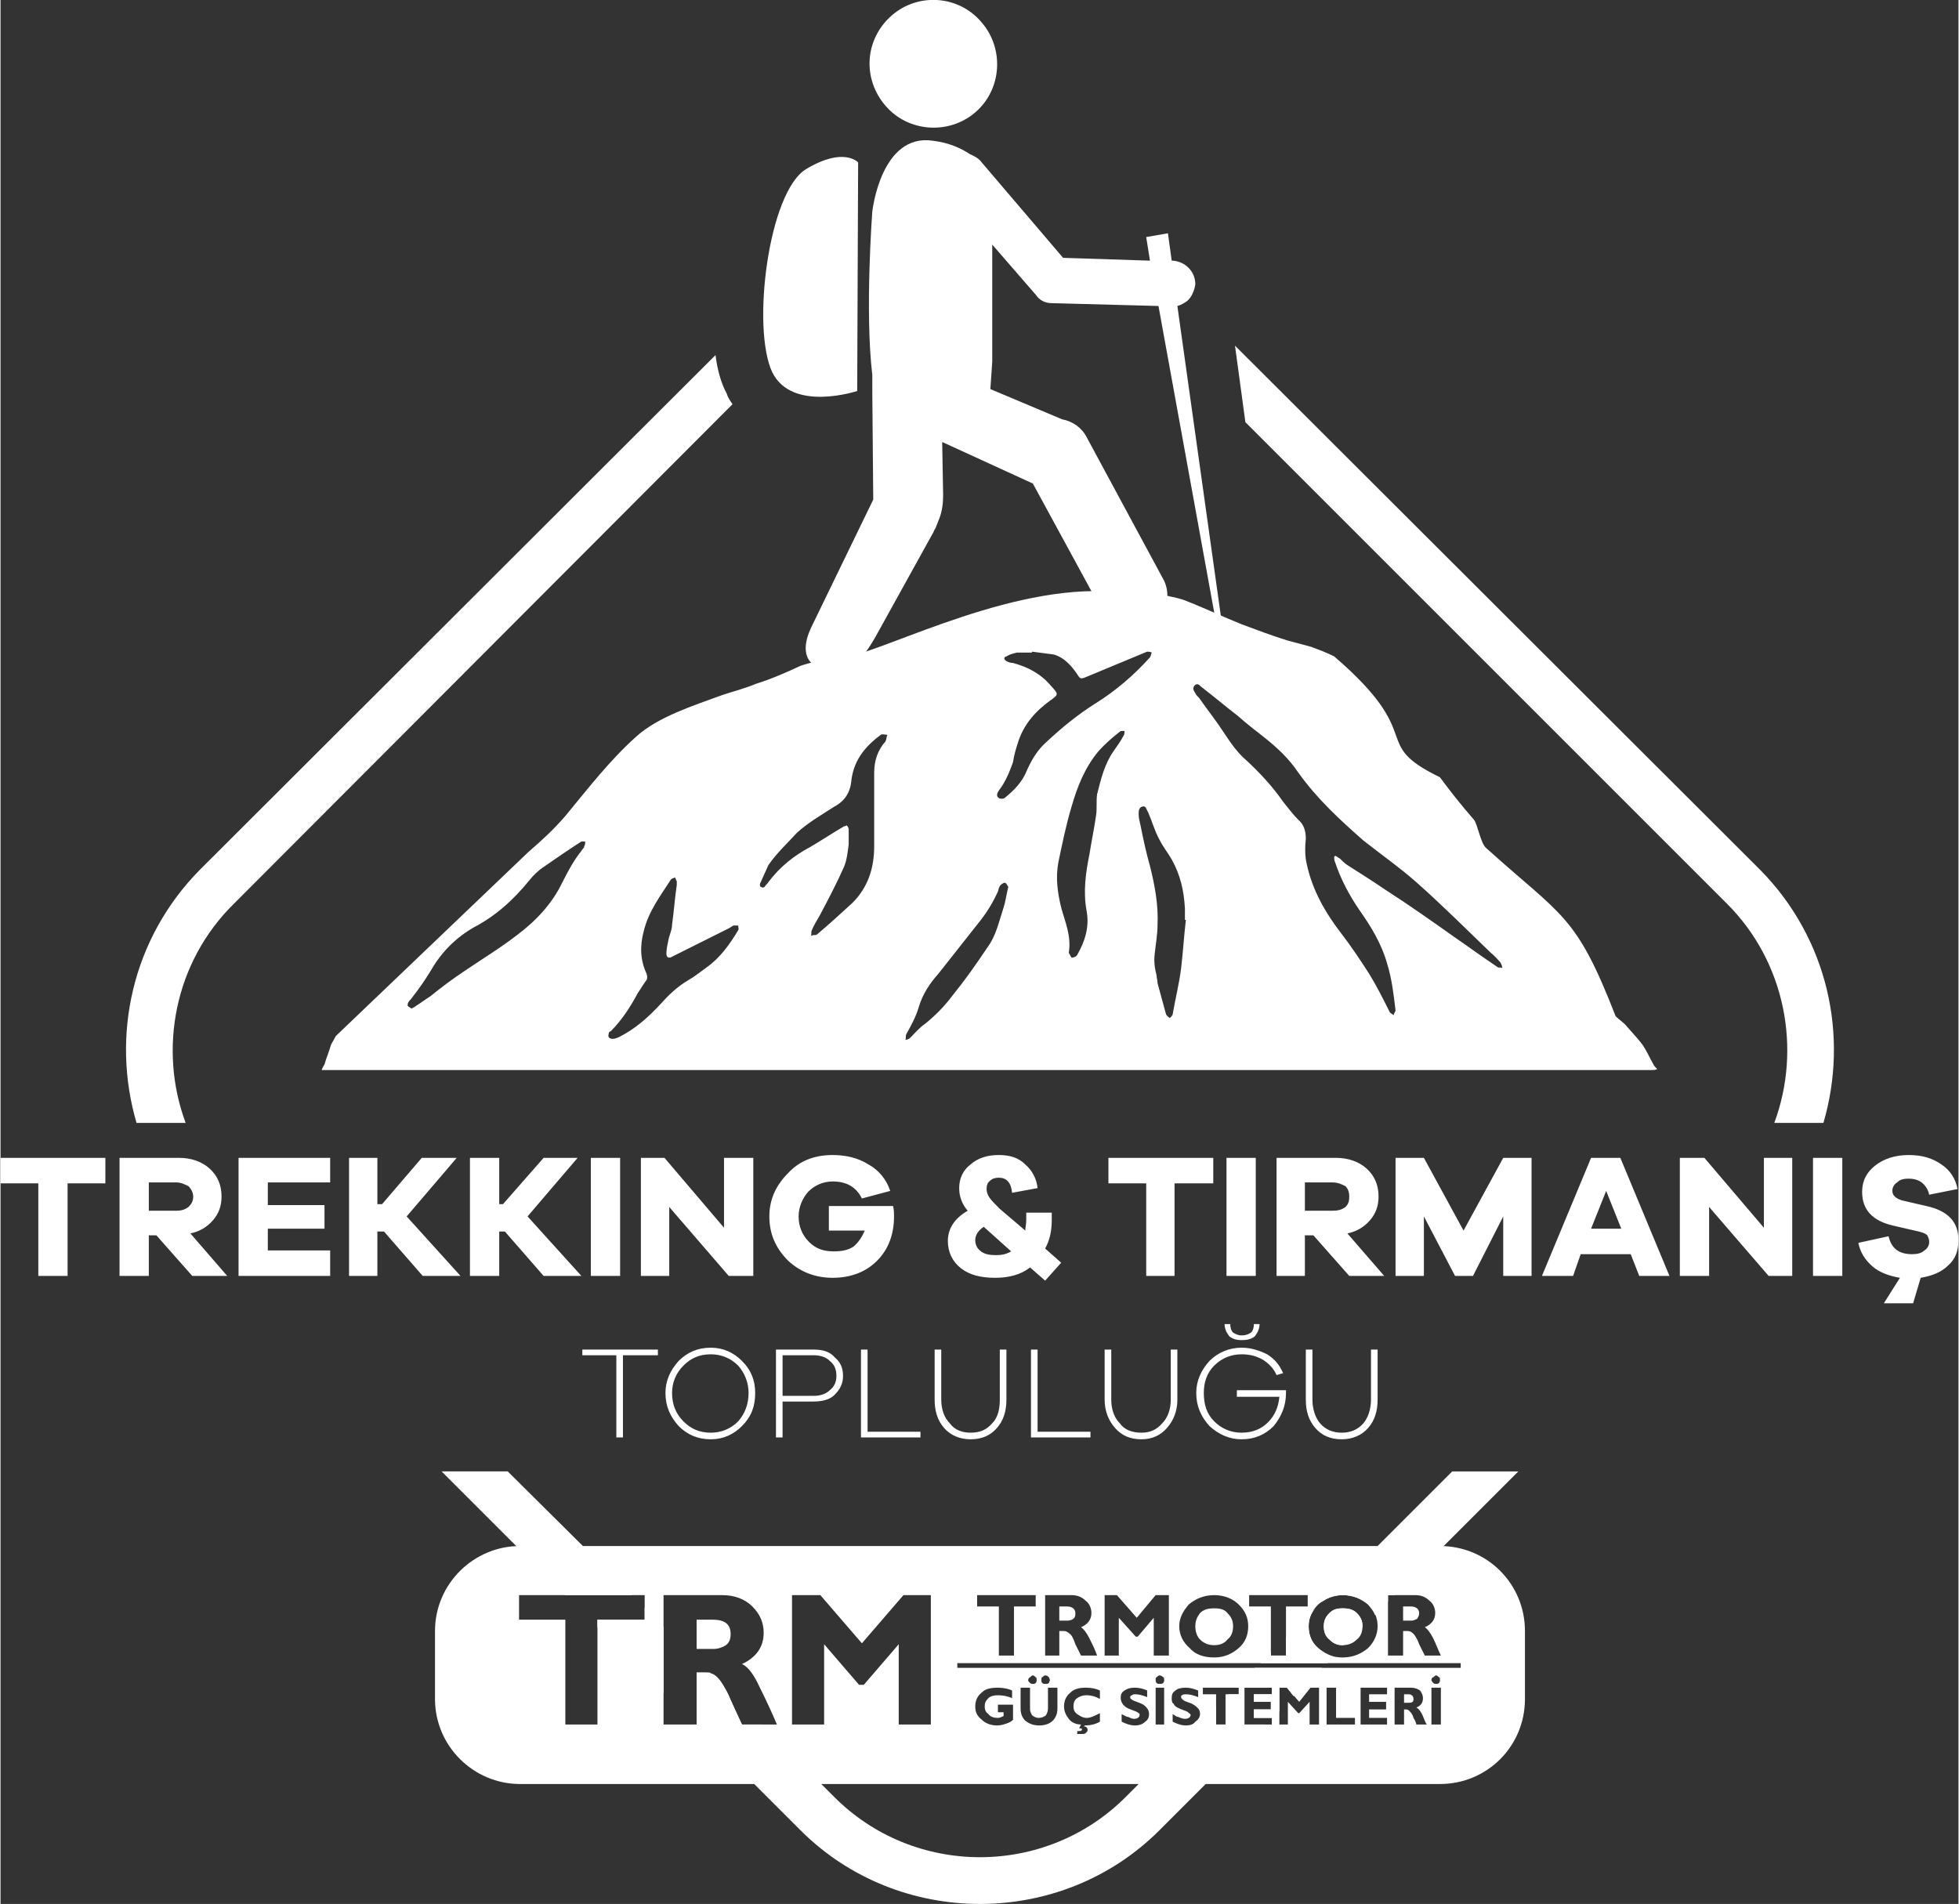 <?xml version="1.0" encoding="UTF-8"?>
<!DOCTYPE svg PUBLIC "-//W3C//DTD SVG 1.1//EN" "http://www.w3.org/Graphics/SVG/1.1/DTD/svg11.dtd">
<!-- Creator: CorelDRAW -->
<svg xmlns="http://www.w3.org/2000/svg" xml:space="preserve" width="678px" height="659px" version="1.1" style="shape-rendering:geometricPrecision; text-rendering:geometricPrecision; image-rendering:optimizeQuality; fill-rule:evenodd; clip-rule:evenodd"
viewBox="0 0 20.73 20.16"
 xmlns:xlink="http://www.w3.org/1999/xlink"
 xmlns:xodm="http://www.corel.com/coreldraw/odm/2003">
 <rect x="0" y="0" width="20.73" height="20.16" fill="#333333" stroke="none"/>
 <defs>
  <style type="text/css">
   <![CDATA[
    .fil0 {fill:white}
    .fil1 {fill:white;fill-rule:nonzero}
   ]]>
  </style>
 </defs>
 <g id="Layer_x0020_1">
  <path class="fil0" d="M13.07 3.66l5.56 5.55c0.72,0.73 0.94,1.76 0.67,2.68l-0.52 0c0.29,-0.78 0.12,-1.7 -0.5,-2.32l-5.1 -5.1 -0.11 -0.81zm-5.32 0.62l-5.28 5.29c-0.63,0.62 -0.8,1.54 -0.51,2.32l-0.52 0c-0.27,-0.92 -0.05,-1.95 0.67,-2.68l5.46 -5.45c0.02,0.16 0.06,0.3 0.12,0.41 0.01,0.04 0.04,0.08 0.06,0.11zm8.32 11.3l-1.31 1.31 -0.07 0 0 0.07 -0.14 0.14c-0.01,-0.04 -0.04,-0.07 -0.07,-0.11 -0.07,-0.06 -0.16,-0.1 -0.27,-0.1 -0.09,0 -0.17,0.03 -0.23,0.08l1.39 -1.39 0.7 0zm-1.66 1.66l-0.17 0.17c-0.01,0 -0.02,0.01 -0.03,0.01 -0.06,0 -0.1,-0.02 -0.14,-0.06 -0.04,-0.03 -0.06,-0.08 -0.06,-0.14 0,-0.06 0.02,-0.1 0.06,-0.14 0.04,-0.04 0.08,-0.05 0.14,-0.05 0.06,0 0.11,0.01 0.15,0.05 0.04,0.04 0.06,0.08 0.06,0.14 0,0.01 0,0.01 -0.01,0.02zm-0.3 0.3l-0.06 0.07 -0.71 0 0.11 -0.12 0 0.04 0.16 0 0 -0.19 0.31 -0.31c-0.05,0.06 -0.07,0.12 -0.07,0.19 0,0.09 0.03,0.17 0.1,0.23 0.05,0.04 0.1,0.07 0.16,0.09zm-0.12 0.12l-0.3 0.3 -0.07 -0.09 -0.08 0 0 0.25 -0.08 0.07 -0.19 0 0 -0.09 0.18 0 0 -0.08 -0.18 0 0 -0.08 0.19 0 0 -0.07 -0.29 0 0 0.39 0.22 0 -1.12 1.12c-1.04,1.04 -2.76,1.04 -3.8,0l-1.12 -1.12 0.02 0 0 -0.55 0.09 0c0.02,0 0.03,0 0.05,0l0.16 0.17c0.02,0.03 0.04,0.07 0.06,0.12 0.06,0.13 0.1,0.22 0.12,0.26l0.21 0 0.76 0.76c0.85,0.86 2.25,0.86 3.1,0l0.95 -0.95 0 0.19 0.1 0 0 -0.28 0.03 -0.04 0.11 0 0 -0.07 -0.03 0 0.2 -0.21 0.71 0zm-0.36 0.36l0 0 0 0 0 0zm-6.61 -0.09l-0.7 -0.7 0 -0.08 0.5 0 0 -0.13 0.2 0.21 0 0.7zm-1.04 -1.04l-1.31 -1.31 0.7 0 1.32 1.31 -0.71 0z"/>
  <path class="fil1" d="M6.96 14.35l0 -0.06 -0.8 0 0 0.06 0.36 0 0 0.87 0.07 0 0 -0.87 0.37 0zm0.56 -0.08c-0.14,0 -0.25,0.05 -0.34,0.14 -0.09,0.1 -0.14,0.21 -0.14,0.34 0,0.14 0.05,0.25 0.14,0.35 0.09,0.09 0.2,0.14 0.34,0.14 0.13,0 0.24,-0.05 0.33,-0.14 0.1,-0.1 0.14,-0.21 0.14,-0.35 0,-0.13 -0.04,-0.24 -0.14,-0.34 -0.09,-0.09 -0.2,-0.14 -0.33,-0.14zm0 0.9c-0.12,0 -0.21,-0.04 -0.29,-0.12 -0.08,-0.08 -0.12,-0.18 -0.12,-0.3 0,-0.11 0.04,-0.21 0.12,-0.29 0.08,-0.08 0.17,-0.12 0.29,-0.12 0.11,0 0.21,0.04 0.29,0.12 0.07,0.08 0.11,0.18 0.11,0.29 0,0.12 -0.04,0.22 -0.11,0.3 -0.08,0.08 -0.18,0.12 -0.29,0.12zm0.69 -0.88l0 0.93 0.07 0 0 -0.38 0.33 0c0.09,0 0.17,-0.02 0.22,-0.07 0.06,-0.06 0.09,-0.12 0.09,-0.2 0,-0.09 -0.03,-0.15 -0.09,-0.2 -0.05,-0.06 -0.13,-0.08 -0.22,-0.08l-0.4 0zm0.07 0.49l0 -0.43 0.33 0c0.07,0 0.13,0.02 0.17,0.06 0.05,0.04 0.07,0.09 0.07,0.16 0,0.06 -0.02,0.11 -0.07,0.15 -0.04,0.04 -0.1,0.06 -0.17,0.06l-0.33 0zm1.46 0.38l-0.56 0 0 -0.87 -0.07 0 0 0.93 0.63 0 0 -0.06zm0.91 -0.87l-0.07 0 0 0.53c0,0.1 -0.02,0.19 -0.08,0.25 -0.06,0.07 -0.13,0.1 -0.23,0.1 -0.09,0 -0.17,-0.03 -0.22,-0.1 -0.06,-0.06 -0.09,-0.15 -0.09,-0.25l0 -0.53 -0.07 0 0 0.53c0,0.12 0.03,0.22 0.1,0.3 0.07,0.08 0.17,0.12 0.28,0.12 0.12,0 0.21,-0.04 0.28,-0.12 0.07,-0.08 0.1,-0.18 0.1,-0.3l0 -0.53zm0.89 0.87l-0.56 0 0 -0.87 -0.07 0 0 0.93 0.63 0 0 -0.06zm0.92 -0.87l-0.07 0 0 0.53c0,0.1 -0.03,0.19 -0.09,0.25 -0.06,0.07 -0.13,0.1 -0.22,0.1 -0.1,0 -0.18,-0.03 -0.23,-0.1 -0.06,-0.06 -0.09,-0.15 -0.09,-0.25l0 -0.53 -0.07 0 0 0.53c0,0.12 0.04,0.22 0.11,0.3 0.07,0.08 0.16,0.12 0.28,0.12 0.11,0 0.2,-0.04 0.27,-0.12 0.07,-0.08 0.11,-0.18 0.11,-0.3l0 -0.53zm0.68 -0.1c0.06,0 0.1,-0.01 0.14,-0.04 0.03,-0.04 0.05,-0.08 0.05,-0.13l-0.06 0c0,0.04 -0.01,0.07 -0.03,0.09 -0.03,0.02 -0.06,0.03 -0.1,0.03 -0.03,0 -0.06,-0.01 -0.09,-0.03 -0.02,-0.02 -0.03,-0.05 -0.03,-0.09l-0.06 0c0,0.05 0.02,0.09 0.05,0.13 0.04,0.03 0.08,0.04 0.13,0.04zm-0.05 0.53l0 0.07 0.45 0c-0.01,0.11 -0.05,0.2 -0.12,0.27 -0.07,0.07 -0.16,0.11 -0.28,0.11 -0.11,0 -0.21,-0.04 -0.29,-0.12 -0.08,-0.08 -0.11,-0.18 -0.11,-0.3 0,-0.11 0.03,-0.21 0.11,-0.29 0.08,-0.08 0.18,-0.12 0.29,-0.12 0.09,0 0.16,0.02 0.23,0.06 0.06,0.04 0.11,0.09 0.14,0.16l0.07 -0.02c-0.04,-0.09 -0.09,-0.15 -0.17,-0.2 -0.08,-0.04 -0.17,-0.07 -0.27,-0.07 -0.13,0 -0.25,0.05 -0.34,0.14 -0.09,0.1 -0.14,0.21 -0.14,0.34 0,0.14 0.05,0.25 0.14,0.35 0.1,0.09 0.21,0.14 0.34,0.14 0.14,0 0.25,-0.05 0.34,-0.14 0.08,-0.1 0.13,-0.21 0.13,-0.35 0,-0.01 0,-0.02 0,-0.03l-0.52 0zm1.49 -0.43l-0.07 0 0 0.53c0,0.1 -0.03,0.19 -0.08,0.25 -0.06,0.07 -0.14,0.1 -0.23,0.1 -0.09,0 -0.17,-0.03 -0.23,-0.1 -0.05,-0.06 -0.08,-0.15 -0.08,-0.25l0 -0.53 -0.07 0 0 0.53c0,0.12 0.03,0.22 0.1,0.3 0.07,0.08 0.16,0.12 0.28,0.12 0.11,0 0.21,-0.04 0.28,-0.12 0.07,-0.08 0.1,-0.18 0.1,-0.3l0 -0.53z"/>
  <path class="fil1" d="M1.11 12.53l0 -0.27 -1.11 0 0 0.27 0.4 0 0 0.98 0.31 0 0 -0.98 0.4 0zm1.29 0.98l-0.39 -0.45c0.1,-0.02 0.18,-0.07 0.24,-0.14 0.06,-0.07 0.09,-0.15 0.09,-0.25 0,-0.12 -0.04,-0.22 -0.13,-0.3 -0.08,-0.07 -0.19,-0.11 -0.32,-0.11l-0.63 0 0 1.25 0.31 0 0 -0.43 0.08 0 0.38 0.43 0.37 0zm-0.83 -0.69l0 -0.3 0.29 0c0.05,0 0.09,0.02 0.13,0.04 0.03,0.03 0.05,0.07 0.05,0.11 0,0.05 -0.02,0.08 -0.05,0.11 -0.04,0.03 -0.08,0.04 -0.13,0.04l-0.29 0zm1.92 0.42l-0.66 0 0 -0.23 0.6 0 0 -0.25 -0.6 0 0 -0.24 0.66 0 0 -0.26 -0.97 0 0 1.25 0.97 0 0 -0.27zm1.38 0.27l-0.57 -0.63 0.53 -0.62 -0.37 0 -0.42 0.49 -0.05 0 0 -0.49 -0.3 0 0 1.25 0.3 0 0 -0.47 0.07 0 0.41 0.47 0.4 0zm1.28 0l-0.57 -0.63 0.53 -0.62 -0.36 0 -0.43 0.49 -0.04 0 0 -0.49 -0.31 0 0 1.25 0.31 0 0 -0.47 0.06 0 0.41 0.47 0.4 0zm0.41 0l0 -1.25 -0.31 0 0 1.25 0.31 0zm1.41 -1.25l-0.31 0 0 0.74 -0.63 -0.74 -0.25 0 0 1.25 0.3 0 0 -0.73 0.63 0.73 0.26 0 0 -1.25zm0.8 0.51l0 0.26 0.38 0c-0.03,0.07 -0.07,0.13 -0.12,0.17 -0.06,0.04 -0.13,0.05 -0.21,0.05 -0.11,0 -0.19,-0.03 -0.26,-0.1 -0.07,-0.07 -0.11,-0.16 -0.11,-0.27 0,-0.1 0.04,-0.19 0.1,-0.26 0.07,-0.07 0.16,-0.11 0.26,-0.11 0.15,0 0.25,0.06 0.31,0.18l0.3 -0.08c-0.04,-0.12 -0.12,-0.22 -0.23,-0.28 -0.11,-0.07 -0.24,-0.1 -0.38,-0.1 -0.19,0 -0.35,0.06 -0.47,0.19 -0.13,0.13 -0.2,0.28 -0.2,0.46 0,0.19 0.07,0.34 0.2,0.47 0.13,0.12 0.29,0.18 0.47,0.18 0.19,0 0.35,-0.06 0.47,-0.18 0.12,-0.12 0.18,-0.28 0.18,-0.47 0,-0.03 0,-0.07 -0.01,-0.11l-0.68 0zm2.29 0.79l0.17 -0.19 -0.17 -0.15c0.05,-0.09 0.07,-0.19 0.07,-0.3l0 -0.08 -0.27 0 0 0.08c0,0.04 -0.01,0.08 -0.01,0.11l-0.27 -0.23c-0.05,-0.05 -0.09,-0.09 -0.11,-0.12 -0.02,-0.03 -0.03,-0.06 -0.03,-0.09 0,-0.04 0.01,-0.07 0.04,-0.09 0.02,-0.02 0.05,-0.03 0.09,-0.03 0.08,0 0.13,0.05 0.14,0.16l0.27 -0.05c-0.01,-0.1 -0.06,-0.19 -0.13,-0.25 -0.07,-0.07 -0.16,-0.1 -0.28,-0.1 -0.12,0 -0.22,0.03 -0.3,0.1 -0.08,0.06 -0.12,0.15 -0.12,0.25 0,0.09 0.03,0.17 0.09,0.24 -0.14,0.08 -0.21,0.19 -0.21,0.32 0,0.12 0.05,0.22 0.14,0.29 0.09,0.07 0.21,0.1 0.36,0.1 0.14,0 0.27,-0.03 0.37,-0.11l0.16 0.14zm-0.52 -0.27c-0.07,0 -0.12,-0.01 -0.16,-0.04 -0.04,-0.03 -0.06,-0.07 -0.06,-0.12 0,-0.05 0.03,-0.1 0.09,-0.14l0.29 0.26c-0.05,0.03 -0.1,0.04 -0.16,0.04zm2.3 -0.76l0 -0.27 -1.11 0 0 0.27 0.4 0 0 0.98 0.3 0 0 -0.98 0.41 0zm0.45 0.98l0 -1.25 -0.31 0 0 1.25 0.31 0zm1.36 0l-0.39 -0.45c0.1,-0.02 0.18,-0.07 0.24,-0.14 0.06,-0.07 0.09,-0.15 0.09,-0.25 0,-0.12 -0.04,-0.22 -0.13,-0.3 -0.08,-0.07 -0.19,-0.11 -0.32,-0.11l-0.63 0 0 1.25 0.3 0 0 -0.43 0.09 0 0.38 0.43 0.37 0zm-0.84 -0.69l0 -0.3 0.29 0c0.06,0 0.1,0.02 0.14,0.04 0.03,0.03 0.04,0.07 0.04,0.11 0,0.05 -0.01,0.08 -0.04,0.11 -0.04,0.03 -0.08,0.04 -0.14,0.04l-0.29 0zm2.4 -0.56l-0.3 0 -0.42 0.77 -0.42 -0.77 -0.3 0 0 1.25 0.3 0 0 -0.63 0.33 0.63 0.19 0 0.32 -0.63 0 0.63 0.3 0 0 -1.25zm1.46 1.25l-0.52 -1.25 -0.31 0 -0.52 1.25 0.33 0 0.08 -0.23 0.53 0 0.09 0.23 0.32 0zm-0.51 -0.5l-0.32 0 0.16 -0.4 0.16 0.4zm1.81 -0.75l-0.3 0 0 0.74 -0.63 -0.74 -0.26 0 0 1.25 0.31 0 0 -0.73 0.63 0.73 0.25 0 0 -1.25zm0.53 1.25l0 -1.25 -0.31 0 0 1.25 0.31 0zm1.23 -0.38c0,-0.19 -0.11,-0.31 -0.34,-0.36l-0.26 -0.06c-0.06,-0.02 -0.1,-0.05 -0.1,-0.1 0,-0.04 0.02,-0.07 0.05,-0.09 0.03,-0.03 0.07,-0.04 0.12,-0.04 0.05,0 0.1,0.01 0.14,0.04 0.04,0.03 0.07,0.08 0.08,0.13l0.3 -0.06c-0.02,-0.11 -0.08,-0.2 -0.17,-0.26 -0.1,-0.07 -0.21,-0.1 -0.35,-0.1 -0.14,0 -0.26,0.04 -0.35,0.11 -0.09,0.07 -0.14,0.16 -0.14,0.28 0,0.19 0.11,0.31 0.34,0.36l0.26 0.06c0.04,0.01 0.07,0.02 0.09,0.04 0.01,0.02 0.02,0.04 0.02,0.07 0,0.04 -0.02,0.07 -0.05,0.09 -0.03,0.03 -0.08,0.04 -0.13,0.04 -0.14,0 -0.22,-0.06 -0.25,-0.19l-0.32 0.07c0.02,0.1 0.07,0.18 0.15,0.25 0.07,0.06 0.17,0.1 0.29,0.12l-0.17 0.27 0.31 0 0.08 -0.27c0.12,-0.02 0.22,-0.06 0.29,-0.13 0.08,-0.07 0.11,-0.16 0.11,-0.27z"/>
  <path class="fil0" d="M5.5 16.37l9.74 0c0.5,0 0.9,0.4 0.9,0.9l0 0.72c0,0.5 -0.4,0.9 -0.9,0.9l-9.74 0c-0.49,0 -0.9,-0.4 -0.9,-0.9l0 -0.72c0,-0.5 0.41,-0.9 0.9,-0.9zm5.21 1.53l0 0.08c-0.05,-0.02 -0.1,-0.03 -0.15,-0.03 -0.04,0 -0.08,0.01 -0.1,0.03 -0.03,0.03 -0.04,0.05 -0.04,0.09 0,0.03 0.01,0.06 0.04,0.08 0.02,0.03 0.06,0.04 0.1,0.04 0.02,0 0.04,-0.01 0.06,-0.02l0 -0.04 -0.06 0 0 -0.08 0.16 0 0 0.16c-0.02,0.02 -0.04,0.03 -0.07,0.04 -0.03,0.01 -0.06,0.02 -0.1,0.02 -0.06,0 -0.12,-0.02 -0.16,-0.06 -0.05,-0.04 -0.07,-0.08 -0.07,-0.14 0,-0.06 0.02,-0.11 0.07,-0.15 0.04,-0.04 0.1,-0.05 0.17,-0.05 0.05,0 0.11,0.01 0.15,0.03zm0.22 -0.16c0.01,0 0.02,0.01 0.03,0.02 0.01,0 0.01,0.02 0.01,0.03 0,0.01 0,0.02 -0.01,0.03 -0.01,0.01 -0.02,0.01 -0.03,0.01 -0.01,0 -0.02,0 -0.03,-0.01 -0.01,-0.01 -0.02,-0.02 -0.02,-0.03 0,-0.01 0.01,-0.03 0.02,-0.03 0.01,-0.01 0.02,-0.02 0.03,-0.02zm0.13 0c0.02,0 0.03,0.01 0.04,0.02 0,0 0.01,0.02 0.01,0.03 0,0.01 -0.01,0.02 -0.01,0.03 -0.01,0.01 -0.02,0.01 -0.04,0.01 -0.01,0 -0.02,0 -0.03,-0.01 -0.01,-0.01 -0.01,-0.02 -0.01,-0.03 0,-0.01 0,-0.03 0.01,-0.03 0.01,-0.01 0.02,-0.02 0.03,-0.02zm0.03 0.13l0.1 0 0 0.22c0,0.06 -0.02,0.1 -0.05,0.13 -0.03,0.03 -0.08,0.05 -0.14,0.05 -0.07,0 -0.11,-0.02 -0.15,-0.05 -0.03,-0.03 -0.05,-0.07 -0.05,-0.13l0 -0.22 0.1 0 0 0.23c0,0.02 0.01,0.04 0.02,0.06 0.02,0.02 0.05,0.03 0.07,0.03 0.03,0 0.06,-0.01 0.08,-0.03 0.01,-0.02 0.02,-0.04 0.02,-0.07l0 -0.22zm0.55 0.27l0 0.09c-0.05,0.03 -0.11,0.04 -0.16,0.04l-0.01 0.01c0.03,0 0.04,0.02 0.04,0.04 0,0.01 -0.01,0.02 -0.02,0.03 -0.01,0.01 -0.02,0.01 -0.04,0.01 -0.02,0 -0.04,0 -0.05,0l0 -0.03c0.03,0 0.05,0 0.05,-0.02 0,-0.01 -0.01,-0.01 -0.03,-0.01l0.02 -0.04c-0.05,0 -0.1,-0.02 -0.13,-0.06 -0.03,-0.04 -0.05,-0.08 -0.05,-0.13 0,-0.06 0.02,-0.11 0.07,-0.15 0.04,-0.04 0.1,-0.05 0.16,-0.05 0.06,0 0.11,0.01 0.15,0.03l0 0.09c-0.05,-0.03 -0.1,-0.04 -0.14,-0.04 -0.04,0 -0.07,0.01 -0.1,0.03 -0.03,0.02 -0.04,0.05 -0.04,0.09 0,0.03 0.01,0.06 0.04,0.08 0.03,0.02 0.06,0.04 0.1,0.04 0.04,0 0.08,-0.02 0.14,-0.05zm0.5 -0.24l0 0.07c-0.05,-0.02 -0.09,-0.03 -0.12,-0.03 -0.02,0 -0.03,0 -0.04,0.01 -0.01,0 -0.02,0.01 -0.02,0.02 0,0.01 0,0.01 0.01,0.02 0.01,0.01 0.03,0.02 0.06,0.03 0.03,0.01 0.05,0.02 0.07,0.03 0.01,0.01 0.03,0.02 0.04,0.04 0.01,0.01 0.02,0.03 0.02,0.06 0,0.03 -0.01,0.06 -0.04,0.08 -0.03,0.03 -0.07,0.04 -0.11,0.04 -0.05,0 -0.1,-0.02 -0.14,-0.04l0 -0.08c0.02,0.01 0.05,0.03 0.07,0.03 0.02,0.01 0.04,0.02 0.06,0.02 0.04,0 0.06,-0.02 0.06,-0.04 0,-0.01 0,-0.02 -0.01,-0.02 -0.01,-0.01 -0.03,-0.02 -0.06,-0.03 -0.03,-0.01 -0.05,-0.02 -0.07,-0.03 -0.01,-0.01 -0.03,-0.02 -0.04,-0.04 -0.01,-0.01 -0.02,-0.04 -0.02,-0.06 0,-0.04 0.01,-0.06 0.04,-0.08 0.03,-0.02 0.06,-0.03 0.11,-0.03 0.04,0 0.09,0.01 0.13,0.03zm0.18 0.36l-0.09 0 0 -0.39 0.09 0 0 0.39zm0.36 -0.36l0 0.07c-0.05,-0.02 -0.09,-0.03 -0.13,-0.03 -0.01,0 -0.03,0 -0.04,0.01 -0.01,0 -0.01,0.01 -0.01,0.02 0,0.01 0,0.01 0.01,0.02 0.01,0.01 0.02,0.02 0.05,0.03 0.03,0.01 0.06,0.02 0.07,0.03 0.02,0.01 0.03,0.02 0.05,0.04 0.01,0.01 0.02,0.03 0.02,0.06 0,0.03 -0.02,0.06 -0.05,0.08 -0.02,0.03 -0.06,0.04 -0.1,0.04 -0.05,0 -0.1,-0.02 -0.14,-0.04l0 -0.08c0.02,0.01 0.04,0.03 0.06,0.03 0.02,0.01 0.05,0.02 0.07,0.02 0.04,0 0.06,-0.02 0.06,-0.04 0,-0.01 -0.01,-0.02 -0.02,-0.02 0,-0.01 -0.02,-0.02 -0.05,-0.03 -0.03,-0.01 -0.05,-0.02 -0.07,-0.03 -0.02,-0.01 -0.03,-0.02 -0.04,-0.04 -0.02,-0.01 -0.02,-0.04 -0.02,-0.06 0,-0.04 0.01,-0.06 0.04,-0.08 0.02,-0.02 0.06,-0.03 0.11,-0.03 0.04,0 0.08,0.01 0.13,0.03zm0.43 -0.03l0 0.07 -0.14 0 0 0.32 -0.1 0 0 -0.32 -0.14 0 0 -0.07 0.38 0zm0.35 0.32l0 0.07 -0.29 0 0 -0.39 0.29 0 0 0.07 -0.19 0 0 0.08 0.18 0 0 0.08 -0.18 0 0 0.09 0.19 0zm0.29 -0.17l0.12 -0.15 0.09 0 0 0.39 -0.1 0 0 -0.24 -0.11 0.12 -0.01 0 -0.11 -0.12 0 0.24 -0.09 0 0 -0.39 0.08 0 0.13 0.15zm0.59 0.17l0 0.07 -0.3 0 0 -0.39 0.1 0 0 0.32 0.2 0zm0.34 0l0 0.07 -0.28 0 0 -0.39 0.28 0 0 0.07 -0.19 0 0 0.08 0.18 0 0 0.08 -0.18 0 0 0.09 0.19 0zm0.18 -0.25l0 0.09 0.05 0c0.01,0 0.03,0 0.04,-0.01 0.01,-0.01 0.01,-0.02 0.01,-0.03 0,-0.03 -0.02,-0.05 -0.05,-0.05l-0.05 0zm-0.1 -0.07l0.17 0c0.04,0 0.07,0.01 0.1,0.03 0.02,0.03 0.03,0.05 0.03,0.08 0,0.05 -0.02,0.08 -0.07,0.1 0.02,0.01 0.04,0.03 0.06,0.07 0.02,0.04 0.03,0.08 0.05,0.11l-0.11 0c0,-0.01 -0.01,-0.04 -0.03,-0.07 -0.01,-0.04 -0.03,-0.06 -0.04,-0.07 -0.01,-0.01 -0.02,-0.02 -0.04,-0.02l-0.02 0 0 0.16 -0.1 0 0 -0.39zm0.49 0.39l-0.1 0 0 -0.39 0.1 0 0 0.39zm-2.98 -0.52c0.02,0 0.03,0.01 0.04,0.02 0.01,0 0.01,0.01 0.01,0.03 0,0.01 0,0.02 -0.01,0.03 -0.01,0.01 -0.02,0.01 -0.04,0.01 -0.01,0 -0.02,0 -0.03,-0.01 -0.01,-0.01 -0.01,-0.02 -0.01,-0.03 0,-0.02 0,-0.03 0.01,-0.03 0.01,-0.01 0.02,-0.02 0.03,-0.02zm2.93 0c0.01,0 0.02,0.01 0.03,0.02 0.01,0 0.01,0.01 0.01,0.03 0,0.01 0,0.02 -0.01,0.03 -0.01,0.01 -0.02,0.01 -0.03,0.01 -0.01,0 -0.02,0 -0.03,-0.01 -0.01,-0.01 -0.02,-0.02 -0.02,-0.03 0,-0.02 0.01,-0.03 0.02,-0.03 0.01,-0.01 0.02,-0.02 0.03,-0.02zm-8.38 -0.85l0 0.26 -0.5 0 0 1.11 -0.34 0 0 -1.11 -0.49 0 0 -0.26 1.33 0zm0.55 0.26l0 0.31 0.18 0c0.05,0 0.1,-0.02 0.13,-0.04 0.04,-0.03 0.05,-0.07 0.05,-0.12 0,-0.1 -0.06,-0.15 -0.19,-0.15l-0.17 0zm-0.35 -0.26l0.62 0c0.13,0 0.24,0.04 0.32,0.12 0.08,0.08 0.12,0.17 0.12,0.28 0,0.15 -0.08,0.26 -0.23,0.33 0.07,0.03 0.13,0.12 0.19,0.25 0.07,0.14 0.13,0.27 0.18,0.39l-0.37 0c-0.02,-0.04 -0.06,-0.13 -0.12,-0.26 -0.05,-0.12 -0.1,-0.2 -0.14,-0.24 -0.04,-0.04 -0.08,-0.05 -0.13,-0.05l-0.09 0 0 0.55 -0.35 0 0 -1.37zm2.1 0.51l0.44 -0.51 0.29 0 0 1.37 -0.34 0 0 -0.85 -0.37 0.43 -0.05 0 -0.37 -0.43 0 0.85 -0.34 0 0 -1.37 0.3 0 0.44 0.51zm1.84 -0.51l0 0.12 -0.23 0 0 0.52 -0.16 0 0 -0.52 -0.23 0 0 -0.12 0.62 0zm0.25 0.12l0 0.15 0.09 0c0.02,0 0.05,-0.01 0.06,-0.02 0.02,-0.02 0.02,-0.03 0.02,-0.06 0,-0.04 -0.03,-0.07 -0.09,-0.07l-0.08 0zm-0.15 -0.12l0.28 0c0.06,0 0.11,0.02 0.15,0.06 0.04,0.03 0.06,0.08 0.06,0.13 0,0.07 -0.04,0.12 -0.11,0.15 0.03,0.02 0.06,0.06 0.09,0.12 0.03,0.06 0.06,0.12 0.08,0.18l-0.17 0c-0.01,-0.02 -0.03,-0.06 -0.06,-0.12 -0.02,-0.06 -0.04,-0.1 -0.06,-0.11 -0.02,-0.02 -0.04,-0.03 -0.06,-0.03l-0.05 0 0 0.26 -0.15 0 0 -0.64zm0.97 0.24l0.2 -0.24 0.14 0 0 0.64 -0.16 0 0 -0.4 -0.17 0.2 -0.02 0 -0.18 -0.2 0 0.4 -0.15 0 0 -0.64 0.13 0 0.21 0.24zm0.82 0.29c0.06,0 0.11,-0.02 0.14,-0.06 0.04,-0.03 0.06,-0.08 0.06,-0.14 0,-0.06 -0.02,-0.1 -0.06,-0.14 -0.03,-0.04 -0.08,-0.05 -0.14,-0.05 -0.06,0 -0.11,0.01 -0.15,0.05 -0.03,0.04 -0.05,0.08 -0.05,0.14 0,0.06 0.02,0.11 0.05,0.14 0.04,0.04 0.09,0.06 0.15,0.06zm0 -0.53c0.11,0 0.2,0.04 0.26,0.1 0.07,0.07 0.1,0.14 0.1,0.23 0,0.09 -0.03,0.17 -0.1,0.23 -0.07,0.06 -0.15,0.1 -0.26,0.1 -0.11,0 -0.2,-0.03 -0.26,-0.1 -0.07,-0.06 -0.11,-0.14 -0.11,-0.23 0,-0.09 0.04,-0.16 0.1,-0.23 0.07,-0.06 0.16,-0.1 0.27,-0.1zm0.99 0l0 0.12 -0.23 0 0 0.52 -0.16 0 0 -0.52 -0.23 0 0 -0.12 0.62 0zm0.37 0.53c0.06,0 0.11,-0.02 0.15,-0.06 0.04,-0.03 0.06,-0.08 0.06,-0.14 0,-0.06 -0.02,-0.1 -0.06,-0.14 -0.04,-0.04 -0.09,-0.05 -0.15,-0.05 -0.06,0 -0.1,0.01 -0.14,0.05 -0.04,0.04 -0.06,0.08 -0.06,0.14 0,0.06 0.02,0.11 0.06,0.14 0.04,0.04 0.08,0.06 0.14,0.06zm0 -0.53c0.11,0 0.2,0.04 0.27,0.1 0.07,0.07 0.1,0.14 0.1,0.23 0,0.09 -0.04,0.17 -0.1,0.23 -0.07,0.06 -0.16,0.1 -0.27,0.1 -0.1,0 -0.19,-0.03 -0.26,-0.1 -0.07,-0.06 -0.1,-0.14 -0.1,-0.23 0,-0.09 0.03,-0.16 0.1,-0.23 0.07,-0.06 0.16,-0.1 0.26,-0.1zm0.64 0.12l0 0.15 0.09 0c0.02,0 0.04,-0.01 0.06,-0.02 0.01,-0.02 0.02,-0.03 0.02,-0.06 0,-0.04 -0.03,-0.07 -0.09,-0.07l-0.08 0zm-0.16 -0.12l0.29 0c0.06,0 0.11,0.02 0.15,0.06 0.04,0.03 0.06,0.08 0.06,0.13 0,0.07 -0.04,0.12 -0.11,0.15 0.03,0.02 0.06,0.06 0.09,0.12 0.03,0.06 0.05,0.12 0.08,0.18l-0.17 0c-0.01,-0.02 -0.03,-0.06 -0.06,-0.12 -0.02,-0.06 -0.05,-0.1 -0.06,-0.11 -0.02,-0.02 -0.04,-0.03 -0.06,-0.03l-0.05 0 0 0.26 -0.16 0 0 -0.64zm-4.56 0.77l5.33 0 0 -0.05 -5.33 0 0 0.05z"/>
  <g id="_105553356997056">
   <g>
    <path class="fil1" d="M12.41 2.76l-0.01 0 -0.04 -0.29 -0.23 0.04 0.04 0.25 -0.92 -0.03 -0.87 -1.02c-0.03,-0.04 -0.08,-0.06 -0.12,-0.08 -0.09,-0.06 -0.22,-0.12 -0.39,-0.14 -0.55,-0.08 -0.64,0.75 -0.64,0.75 0,0 -0.08,1.06 0,1.73l0 0.14c0,0.01 0,0.03 0,0.04l0.01 1.14 -0.66 1.36c-0.06,0.13 -0.13,0.37 0.14,0.44 0.08,0.02 0.21,0.04 0.27,-0.01 0.09,-0.07 0.16,-0.14 0.27,-0.33l0.62 -1.12c0,-0.01 0.01,-0.02 0.02,-0.04l0.04 -0.1c0.03,-0.08 0.04,-0.16 0.04,-0.25l-0.01 -0.56 0.96 0.44 0.74 1.36c0.09,0.18 0.31,0.25 0.49,0.16 0.02,-0.01 0.05,-0.03 0.07,-0.05 0.12,-0.1 0.16,-0.29 0.09,-0.44l-0.82 -1.52c-0.05,-0.1 -0.15,-0.17 -0.26,-0.19l-0.76 -0.32 0.02 -0.29 0 -1.24 0.46 0.53c0.04,0.06 0.1,0.09 0.17,0.09l1.13 0.03 0.6 3.3 0.06 -0.02 -0.46 -3.28c0.04,-0.01 0.07,-0.03 0.1,-0.05 0.05,-0.04 0.08,-0.11 0.09,-0.18 0,-0.13 -0.1,-0.24 -0.24,-0.25z"/>
    <path class="fil1" d="M10.32 1.19c0.28,-0.24 0.31,-0.67 0.07,-0.95 -0.24,-0.29 -0.67,-0.32 -0.95,-0.08 -0.29,0.25 -0.32,0.67 -0.07,0.96 0.24,0.28 0.67,0.31 0.95,0.07z"/>
    <path class="fil1" d="M9.07 4.14l0.01 -2.42c0,0 -0.15,-0.17 -0.55,0.07 -0.4,0.24 -0.58,1.68 -0.36,2.15 0.21,0.43 0.9,0.2 0.9,0.2z"/>
   </g>
   <path class="fil1" d="M5.59 9.02c0.14,-0.12 0.27,-0.24 0.39,-0.38 0.24,-0.29 0.47,-0.59 0.75,-0.84 0.23,-0.21 0.61,-0.33 0.91,-0.44 0.12,-0.04 0.24,-0.07 0.36,-0.12 0.16,-0.05 0.32,-0.12 0.47,-0.19 0.12,-0.04 0.25,-0.07 0.37,-0.07 0.4,-0.02 1.71,-0.76 2.85,-0.72 0.18,0 0.37,-0.02 0.55,0.02 0.09,0.03 0.19,0.04 0.28,0.07 0.21,0.08 0.42,0.18 0.62,0.26 0.16,0.06 0.32,0.12 0.48,0.17l0.26 0.07c0.08,0.03 0.16,0.06 0.24,0.1 1,0.86 0.36,0.91 1.12,1.28 0.11,0.15 0.23,0.3 0.36,0.45 0.04,0.05 0.07,0.25 0.13,0.3 0.81,0.73 0.95,0.7 1.37,1.78 0.04,0.04 0.09,0.07 0.12,0.11 0.06,0.07 0.12,0.13 0.17,0.2 0.04,0.06 0.07,0.13 0.11,0.2 0.01,0.02 0.02,0.03 0.04,0.05 -0.02,0.01 -0.04,0.01 -0.05,0.01 -0.04,0 -0.08,0 -0.11,0 -5.13,0 -8.74,0 -13.86,0 -0.04,0 -0.07,0 -0.12,0 0.01,-0.03 0.02,-0.04 0.03,-0.06 0.02,-0.07 0.05,-0.14 0.07,-0.21l0.05 -0.09 2.04 -1.95zm8.53 0.05c0,0 0.01,0 0.01,-0.01 0.02,0.01 0.03,0.02 0.05,0.03 0.03,0.03 0.05,0.05 0.08,0.07 0.14,0.09 0.27,0.17 0.4,0.26 0.25,0.16 0.49,0.33 0.73,0.5 0.16,0.11 0.31,0.22 0.46,0.32 0.01,0.01 0.03,0 0.05,0.01 0,-0.02 -0.01,-0.04 -0.02,-0.06 -0.03,-0.03 -0.06,-0.07 -0.1,-0.1 -0.26,-0.25 -0.51,-0.5 -0.78,-0.74 -0.18,-0.16 -0.38,-0.3 -0.57,-0.45 -0.25,-0.22 -0.49,-0.44 -0.69,-0.72 -0.1,-0.15 -0.23,-0.27 -0.37,-0.38 -0.09,-0.07 -0.18,-0.14 -0.27,-0.22 -0.13,-0.1 -0.26,-0.21 -0.39,-0.31 -0.02,-0.02 -0.04,-0.04 -0.07,-0.01 -0.02,0.03 -0.01,0.05 0.01,0.08 0.01,0.02 0.02,0.03 0.04,0.05 0.07,0.1 0.14,0.19 0.21,0.29 0.09,0.13 0.17,0.27 0.29,0.37 0.14,0.13 0.28,0.28 0.39,0.44 0.05,0.06 0.1,0.13 0.16,0.19 0.06,0.05 0.08,0.12 0.08,0.2 -0.01,0.09 -0.01,0.19 0.01,0.27 0.06,0.28 0.2,0.52 0.37,0.74 0.1,0.13 0.2,0.28 0.29,0.42 0.08,0.13 0.15,0.27 0.22,0.41 0.01,0.01 0.03,0.02 0.04,0.03 0,-0.02 0.02,-0.04 0.02,-0.05 -0.02,-0.17 -0.04,-0.34 -0.09,-0.5 -0.06,-0.21 -0.17,-0.39 -0.29,-0.56 -0.11,-0.16 -0.2,-0.33 -0.26,-0.51 -0.01,-0.02 -0.01,-0.04 -0.01,-0.06zm-6.08 0.29c0,0.01 0,0.03 0.01,0.03 0.01,0.01 0.03,0.01 0.04,0 0.01,-0.02 0.03,-0.03 0.04,-0.05 0.12,-0.16 0.27,-0.28 0.44,-0.37 0.12,-0.07 0.24,-0.15 0.36,-0.22 0.01,0 0.03,-0.01 0.03,-0.01 0.01,0.01 0.02,0.03 0.02,0.04 0,0.05 0,0.11 0,0.16 -0.01,0.08 -0.02,0.17 -0.05,0.24 -0.08,0.18 -0.17,0.35 -0.26,0.52 -0.03,0.05 -0.06,0.1 -0.08,0.15 -0.01,0.01 0,0.04 -0.01,0.06 0.02,-0.01 0.04,-0.01 0.05,-0.01 0.01,0 0.02,-0.01 0.02,-0.01 0.13,-0.11 0.25,-0.22 0.37,-0.33 0.16,-0.16 0.23,-0.36 0.23,-0.6 0,-0.26 0,-0.52 0,-0.78 0,-0.13 0.04,-0.24 0.12,-0.33 0.01,-0.02 0.01,-0.05 0.02,-0.07 -0.03,0 -0.05,-0.01 -0.07,0 -0.16,0.12 -0.28,0.26 -0.31,0.47 -0.01,0.14 -0.07,0.23 -0.18,0.29 -0.14,0.09 -0.28,0.17 -0.4,0.28 -0.1,0.11 -0.21,0.21 -0.3,0.34 -0.03,0.07 -0.06,0.13 -0.09,0.2zm2.88 -2.46c0,0.01 0,0.01 0,0.01 -0.06,0 -0.11,0 -0.16,0 -0.04,0.01 -0.08,0.02 -0.11,0.04 -0.03,0.01 -0.03,0.03 0,0.05 0.02,0.01 0.04,0.02 0.07,0.02 0.15,0.04 0.29,0.11 0.4,0.24 0.08,0.09 0.09,0.09 -0.01,0.16 -0.15,0.11 -0.28,0.25 -0.34,0.45 -0.02,0.06 -0.04,0.13 -0.05,0.2 -0.04,0.11 -0.08,0.21 -0.15,0.3 -0.02,0.03 -0.03,0.06 0,0.08 0.01,0.01 0.05,0.01 0.06,0 0.1,-0.08 0.19,-0.17 0.24,-0.3 0.05,-0.11 0.11,-0.21 0.2,-0.29 0.16,-0.15 0.33,-0.29 0.52,-0.41 0.21,-0.13 0.41,-0.3 0.58,-0.49 0.01,-0.01 0.01,-0.04 0.02,-0.05 -0.02,-0.01 -0.04,-0.01 -0.05,-0.01 -0.22,0.09 -0.43,0.18 -0.65,0.27 -0.05,0.02 -0.06,0.02 -0.09,-0.03 -0.06,-0.09 -0.14,-0.18 -0.25,-0.21 -0.08,-0.01 -0.15,-0.02 -0.23,-0.03zm-6.57 3.78c0.02,-0.01 0.04,-0.02 0.05,-0.03 0.05,-0.03 0.1,-0.07 0.15,-0.1 0.11,-0.09 0.23,-0.18 0.35,-0.26 0.19,-0.13 0.39,-0.25 0.57,-0.39 0.2,-0.15 0.37,-0.33 0.48,-0.56 0.06,-0.12 0.12,-0.23 0.2,-0.33 0.01,-0.02 0.03,-0.03 0.03,-0.05 0.01,-0.01 0.01,-0.03 0.01,-0.05 -0.01,0 -0.03,0 -0.04,0 -0.14,0.09 -0.27,0.18 -0.4,0.27 -0.06,0.04 -0.11,0.09 -0.15,0.14 -0.17,0.21 -0.36,0.38 -0.59,0.5 -0.19,0.11 -0.34,0.26 -0.45,0.45 -0.06,0.1 -0.13,0.2 -0.2,0.29 -0.01,0.02 -0.03,0.03 -0.04,0.05 -0.01,0.01 -0.01,0.03 -0.01,0.04 0.01,0.01 0.03,0.02 0.04,0.03zm2.81 -1.31c0,-0.02 0,-0.03 0,-0.04 -0.01,-0.01 -0.01,-0.03 -0.02,-0.04 -0.01,0.01 -0.03,0.01 -0.04,0.02 -0.11,0.17 -0.24,0.34 -0.29,0.55 -0.04,0.15 -0.04,0.3 0.03,0.45 0.01,0.03 0.01,0.06 -0.01,0.08 -0.03,0.04 -0.05,0.08 -0.08,0.12 -0.08,0.15 -0.17,0.29 -0.29,0.41 -0.01,0 -0.02,0.01 -0.02,0.02 0,0.01 -0.01,0.03 0,0.04 0,0.01 0.02,0.02 0.04,0.02 0.02,0 0.05,-0.01 0.07,-0.02 0.16,-0.08 0.3,-0.2 0.43,-0.34 0.09,-0.1 0.18,-0.19 0.3,-0.26 0.07,-0.04 0.13,-0.09 0.2,-0.14 0.14,-0.1 0.24,-0.24 0.33,-0.39 0.01,-0.01 0,-0.03 0,-0.05 -0.01,0 -0.03,0 -0.05,0 -0.02,0.01 -0.03,0.02 -0.05,0.03 -0.2,0.1 -0.4,0.2 -0.6,0.3 -0.03,0.02 -0.06,0.01 -0.06,-0.03 0,-0.05 0.01,-0.09 0.02,-0.14 0.01,-0.06 0.04,-0.11 0.04,-0.17 0.02,-0.14 0.03,-0.29 0.05,-0.42zm4.15 0.72c0.01,0.01 0.02,0.04 0.03,0.05 0.02,0 0.05,-0.01 0.06,-0.03 0.08,-0.14 0.13,-0.29 0.1,-0.46 -0.04,-0.21 -0.01,-0.41 0.03,-0.61 0.02,-0.13 0.05,-0.27 0.07,-0.41 0.01,-0.07 0,-0.15 0.01,-0.22 0.04,-0.16 0.08,-0.32 0.17,-0.45 0.04,-0.06 0.08,-0.11 0.11,-0.17 0.01,-0.01 0.01,-0.03 0.01,-0.05 -0.01,0 -0.03,0 -0.04,0 -0.09,0.07 -0.17,0.14 -0.24,0.22 -0.14,0.17 -0.22,0.37 -0.28,0.58 -0.06,0.2 -0.1,0.4 -0.14,0.59 -0.03,0.16 -0.01,0.32 0.03,0.48 0.04,0.15 0.11,0.3 0.08,0.48zm1.24 -0.35c-0.01,0 -0.01,0 -0.01,0 0,-0.04 0,-0.08 0,-0.12 -0.01,-0.19 -0.05,-0.36 -0.14,-0.52 -0.04,-0.07 -0.09,-0.13 -0.13,-0.21 -0.05,-0.09 -0.08,-0.2 -0.12,-0.29 -0.02,-0.03 -0.02,-0.07 -0.06,-0.06 -0.04,0.01 -0.04,0.05 -0.04,0.08 0,0.04 0.01,0.08 0.02,0.12 0.03,0.15 0.06,0.29 0.1,0.43 0.05,0.2 0.09,0.41 0.08,0.62 0,0.11 -0.02,0.21 -0.03,0.31 -0.01,0.08 0,0.15 0.02,0.23 0,0.02 0.01,0.05 0.01,0.08 0.03,0.11 0.06,0.22 0.09,0.33 0.01,0.02 0.03,0.03 0.04,0.04 0.01,-0.01 0.03,-0.03 0.03,-0.04 0.03,-0.17 0.07,-0.33 0.09,-0.49 0.02,-0.17 0.03,-0.34 0.05,-0.51zm-1.88 -0.35c-0.01,-0.01 -0.02,-0.04 -0.03,-0.04 -0.01,-0.01 -0.04,0.01 -0.05,0.02 -0.02,0.02 -0.02,0.04 -0.03,0.07 -0.05,0.11 -0.11,0.21 -0.18,0.3 -0.15,0.19 -0.3,0.38 -0.45,0.57 -0.09,0.1 -0.17,0.22 -0.21,0.36 -0.03,0.1 -0.08,0.19 -0.13,0.28 -0.01,0.02 0,0.04 -0.01,0.06 0.02,0 0.04,-0.01 0.05,-0.02 0.05,-0.05 0.1,-0.11 0.16,-0.15 0.11,-0.09 0.2,-0.18 0.29,-0.3 0.13,-0.16 0.25,-0.33 0.37,-0.51 0.09,-0.12 0.12,-0.27 0.17,-0.42 0.02,-0.06 0.03,-0.14 0.05,-0.22z"/>
  </g>
 </g>
</svg>
